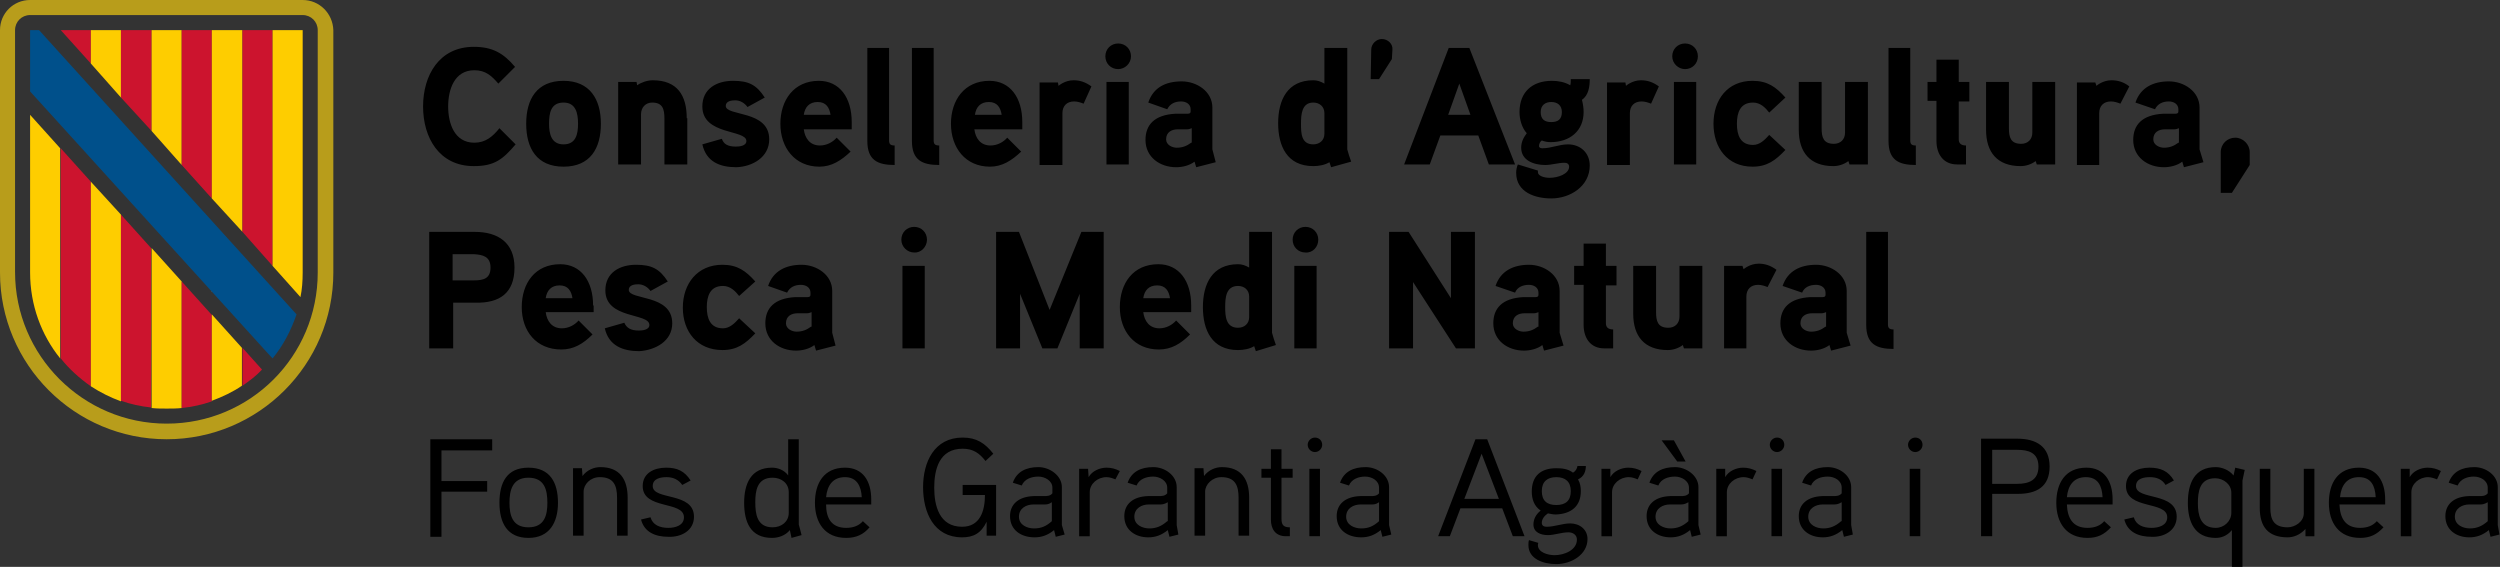 <?xml version="1.0" encoding="UTF-8"?> <!-- Generator: Adobe Illustrator 25.2.1, SVG Export Plug-In . SVG Version: 6.00 Build 0) --> <svg xmlns="http://www.w3.org/2000/svg" xmlns:xlink="http://www.w3.org/1999/xlink" version="1.1" id="Capa_1" x="0px" y="0px" viewBox="0 0 448.5 101.7" style="enable-background:new 0 0 448.5 101.7;" xml:space="preserve"><rect x="0" y="0" width="448.5" height="101.7" fill="#333333" stroke="none"/> <style type="text/css"> .st0{fill:#B89D1B;} .st1{fill:#CC142E;} .st2{fill:#FECD00;} .st3{fill:#FFFFFF;} .st4{fill:#00508B;} </style> <path class="st0" d="M54.3,0H5.4C2.4,0,0,2.4,0,5.4v43.5c0,16.5,13.4,29.9,29.9,29.9c16.5,0,29.9-13.4,29.9-29.9V5.4 C59.7,2.4,57.3,0,54.3,0 M57,48.9C57,63.9,44.9,76,29.9,76c-15,0-27.2-12.2-27.2-27.2V5.4c0-1.5,1.2-2.7,2.7-2.7h48.9 c1.5,0,2.7,1.2,2.7,2.7V48.9z"></path> <polygon class="st1" points="16.3,5.4 10.9,5.4 16.3,11.4 "></polygon> <polygon class="st2" points="16.3,10.9 16.3,5.4 21.7,5.4 21.7,17.5 16.3,11.4 "></polygon> <polygon class="st1" points="21.7,5.4 27.2,5.4 27.2,23.5 21.7,17.5 "></polygon> <polygon class="st2" points="27.2,5.4 32.6,5.4 32.6,29.6 27.2,23.5 "></polygon> <polygon class="st1" points="32.6,5.4 38,5.4 38,35.6 32.6,29.6 "></polygon> <polygon class="st2" points="38,33.9 38,5.4 43.5,5.4 43.5,38 43.5,41.6 38,35.6 "></polygon> <polygon class="st1" points="43.5,5.4 48.9,5.4 48.9,47.7 43.5,41.6 "></polygon> <path class="st2" d="M48.9,47.7V5.4h5.4v43.5c0,1.5-0.1,3-0.4,4.4L48.9,47.7z"></path> <path class="st2" d="M5.4,48.9c0,5.8,2,11.2,5.4,15.4V26.6l-5.4-6V48.9z"></path> <path class="st1" d="M10.9,26.6v37.7c1.5,1.9,3.4,3.6,5.4,5V32.6L10.9,26.6z"></path> <path class="st2" d="M16.3,32.6v36.7c1.7,1.1,3.5,2,5.4,2.7V38.5L16.3,32.6z"></path> <path class="st1" d="M21.7,71.9c1.7,0.6,3.5,1,5.4,1.2V44.5l-5.4-6V71.9z"></path> <path class="st2" d="M27.2,69.3v3.9c0.9,0.1,1.8,0.1,2.7,0.1c0.9,0,1.8,0,2.7-0.1V50.5l-5.4-6V69.3z"></path> <path class="st1" d="M38,56.5l-5.4-6v22.7c1.9-0.2,3.7-0.6,5.4-1.2V56.5z"></path> <polygon class="st3" points="38,52.4 38.1,52.3 38,52.3 "></polygon> <path class="st2" d="M38,71.9c1.9-0.7,3.8-1.6,5.4-2.7v-6.8l-5.4-6V71.9z"></path> <path class="st1" d="M43.5,62.4v6.8c1.3-0.9,2.5-1.8,3.5-2.9L43.5,62.4z"></path> <path class="st4" d="M48.9,64.3c1.9-2.3,3.3-5,4.3-7.9l-2.9-3.2L7,5.4l-1.6,0v11c0,0,42.3,46.6,42.3,46.6L48.9,64.3L48.9,64.3z"></path> <path d="M339.7,59.1c-0.7,0-1-0.2-1-0.9V41.6h-3.9v16.7c0,3.4,1.8,4.3,4.9,4.3L339.7,59.1z M327.5,58.6c-0.8,0.6-1.6,0.9-2.6,0.9 c-0.8,0-1.9-0.5-1.9-1.5c0-1.3,1-1.8,2.1-1.8h1.7c0.3,0,0.5-0.1,0.8-0.2V58.6z M331.3,59.7v-7.5c0-2.9-2.8-4.7-5.5-4.7 c-2.8,0-5.1,1.1-6,3.8l3.5,1.2c0.4-1,1.4-1.4,2.5-1.4c0.9,0,1.7,0.5,1.7,1.4v0.4c0,0.2-0.1,0.4-0.5,0.4c0,0-1.3,0-2.2,0 c-3.8,0.2-5.4,2-5.4,4.7c0,3.1,2.6,4.9,5.5,4.9c1.1,0,2.4-0.3,3.3-1l0.3,1l3.5-0.9L331.3,59.7z M318.7,48.4 c-1.1-0.8-2.1-1.1-3.2-1.1c-1.6,0-2.7,1-2.7,1l-0.2-0.6h-3.3v14.8h4v-9.3c0-1.3,0.8-2.1,2.1-2.1c0.6,0,1.2,0.2,1.7,0.4L318.7,48.4z M305.4,47.7h-4.1v9.1c0,1.2-0.8,2-2,2c-1.9,0-2.2-1.2-2.2-2.8v-8.3H293v8.6c0,4,2,6.5,6.2,6.5c0.9,0,1.9-0.3,2.7-0.9l0.2,0.6h3.3 V47.7z M290,47.7h-1.9v-4h-4v4h-1.7v3.4h1.7v7.2c0,2.3,1.2,4.2,3.7,4.2h1.6v-3.4c-0.9,0-1.3-0.4-1.3-1.1v-6.8h1.9V47.7z M275.9,58.6 c-0.8,0.6-1.6,0.9-2.6,0.9c-0.8,0-1.9-0.5-1.9-1.5c0-1.3,1-1.8,2.1-1.8h1.7c0.3,0,0.5-0.1,0.8-0.2V58.6z M279.8,59.7v-7.5 c0-2.9-2.8-4.7-5.5-4.7c-2.8,0-5.1,1.1-6,3.8l3.5,1.2c0.4-1,1.4-1.4,2.5-1.4c0.9,0,1.7,0.5,1.7,1.4v0.4c0,0.2-0.1,0.4-0.5,0.4 c0,0-1.3,0-2.2,0c-3.8,0.2-5.4,2-5.4,4.7c0,3.1,2.6,4.9,5.5,4.9c1.1,0,2.4-0.3,3.3-1l0.3,1l3.5-0.9L279.8,59.7z M264.6,41.6h-4.3 v11.9l-7.6-11.9h-3.5v20.9h4.3V50.6l7.7,11.9h3.4V41.6z M236.2,47.7h-4v14.8h4V47.7z M236.5,43c0-1.3-1-2.3-2.3-2.3 c-1.3,0-2.3,1-2.3,2.3c0,1.3,1,2.3,2.3,2.3C235.5,45.4,236.5,44.3,236.5,43 M224.1,56.9c0,1.2-0.9,1.9-2,1.9c-2.2,0-2.3-2.1-2.3-3.7 c0-1.6,0.1-3.8,2.3-3.8c1.1,0,2,0.7,2,1.9V56.9z M228.9,61.9c-0.1-0.2-0.7-2.1-0.7-2.2V41.6h-4.1V48c-0.7-0.4-1.3-0.6-2-0.6 c-4.6,0-6.3,3.5-6.3,7.7c0,4.1,1.6,7.7,6.3,7.7c1,0,2.1-0.2,2.9-0.7l0.3,0.9L228.9,61.9z M205.1,53.5c0.2-1.4,1-2.3,2.5-2.3 s2.1,1,2.3,2.3H205.1z M213.7,54.8c0-4.4-2.2-7.4-5.9-7.4c-4.5,0-6.9,3.4-6.9,7.7c0,4.3,2.6,7.6,7,7.6c2.2,0,3.9-1,5.6-2.7l-2.5-2.5 c-0.7,0.8-1.8,1.4-3,1.4c-1.8,0-2.7-1.3-2.9-2.9h8.6V54.8z M198,41.6h-4l-5.7,14l-5.5-14h-4.1v20.9h4.3v-9.8l4,9.8h2.7l4-9.8v9.8 h4.3V41.6z M165.9,47.7h-4v14.8h4V47.7z M166.3,43c0-1.3-1-2.3-2.3-2.3c-1.3,0-2.3,1-2.3,2.3c0,1.3,1.1,2.3,2.3,2.3 C165.2,45.4,166.3,44.3,166.3,43 M145.5,58.6c-0.8,0.6-1.6,0.9-2.6,0.9c-0.8,0-1.9-0.5-1.9-1.5c0-1.3,1-1.8,2.1-1.8h1.7 c0.3,0,0.5-0.1,0.8-0.2V58.6z M149.3,59.7v-7.5c0-2.9-2.8-4.7-5.5-4.7c-2.8,0-5.1,1.1-6,3.8l3.4,1.2c0.5-1,1.4-1.4,2.5-1.4 c0.9,0,1.7,0.5,1.7,1.4v0.4c0,0.2-0.1,0.4-0.5,0.4c0,0-1.3,0-2.2,0c-3.8,0.2-5.4,2-5.4,4.7c0,3.1,2.6,4.9,5.5,4.9 c1.1,0,2.4-0.3,3.3-1l0.3,1l3.5-0.9L149.3,59.7z M135.5,50.5c-1.7-1.9-3.2-3-5.9-3c-4.5,0-7.1,3.4-7.1,7.7c0,4.3,2.6,7.6,7.1,7.6 c2.6,0,4.1-1.1,5.9-3l-2.9-2.7c-0.8,0.9-1.7,1.8-2.9,1.8c-2.3,0-2.9-1.8-2.9-3.8c0-2,0.6-3.8,2.9-3.8c1.3,0,2.2,0.9,2.9,1.8 L135.5,50.5z M120.6,58c0-5.3-7.8-4.1-7.8-6c0-0.9,1.1-1,1.7-1c0.9,0,1.7,0.5,2.2,1.2l3.1-1.7c-1.5-2.3-2.9-3-5.7-3 c-2.9,0-5.5,1.4-5.5,4.6c0,5.2,7.9,4,7.9,6.2c0,0.9-1.3,1-1.9,1c-1.5,0-2.2-0.5-2.6-1.4l-3.5,1c0.7,3.1,3.2,4.1,6.2,4.1 C117.6,62.8,120.6,61.2,120.6,58 M97.9,53.5c0.2-1.4,1-2.3,2.5-2.3s2.1,1,2.3,2.3H97.9z M106.4,54.8c0-4.4-2.2-7.4-5.9-7.4 c-4.5,0-6.9,3.4-6.9,7.7c0,4.3,2.6,7.6,7.1,7.6c2.2,0,3.9-1,5.6-2.7l-2.5-2.5c-0.7,0.8-1.8,1.4-3,1.4c-1.8,0-2.7-1.3-2.9-2.9h8.6 V54.8z M88,48c0,2-1.3,2.3-3,2.3h-3.8v-4.7H85C86.6,45.7,88,46,88,48 M92.3,48c0-4.5-3-6.4-7.1-6.4H77v20.9h4.3v-8.2h4 C89.6,54.4,92.3,52.6,92.3,48"></path> <path d="M403.6,27.3c0-1.4-1.2-2.6-2.6-2.6c-1.4,0-2.6,1.1-2.6,2.6v7.3h2l3.2-5V27.3z M390.8,25.6c-0.8,0.6-1.6,0.9-2.6,0.9 c-0.8,0-1.9-0.5-1.9-1.5c0-1.3,1-1.8,2.1-1.8h1.7c0.3,0,0.5-0.1,0.8-0.2V25.6z M394.6,26.8v-7.5c0-2.9-2.8-4.7-5.5-4.7 c-2.8,0-5.1,1.1-6,3.8l3.5,1.2c0.5-1,1.4-1.4,2.5-1.4c0.9,0,1.7,0.5,1.7,1.4V20c0,0.2-0.1,0.4-0.5,0.4c0,0-1.3,0-2.2,0 c-3.8,0.2-5.4,2-5.4,4.7c0,3.1,2.6,4.9,5.5,4.9c1.1,0,2.4-0.3,3.3-1l0.3,1l3.5-0.9L394.6,26.8z M382,15.5c-1-0.8-2.1-1.1-3.2-1.1 c-1.6,0-2.7,1-2.7,1l-0.2-0.6h-3.3v14.8h4v-9.3c0-1.3,0.8-2.1,2.1-2.1c0.6,0,1.2,0.2,1.7,0.4L382,15.5z M368.7,14.7h-4.1v9.1 c0,1.2-0.8,2-2,2c-1.9,0-2.2-1.2-2.2-2.8v-8.3h-4.1v8.6c0,4,2,6.5,6.2,6.5c0.9,0,1.9-0.3,2.7-0.9l0.2,0.6h3.3V14.7z M353.3,14.7 h-1.9v-4h-4v4h-1.6v3.4h1.6v7.2c0,2.3,1.2,4.2,3.7,4.2h1.6v-3.4c-0.9,0-1.3-0.4-1.3-1.1v-6.8h1.9V14.7z M343.7,26.1 c-0.7,0-1-0.2-1-0.9V8.6h-3.9v16.7c0,3.4,1.8,4.3,4.9,4.3L343.7,26.1z M335,14.7H331v9.1c0,1.2-0.8,2-2,2c-1.9,0-2.2-1.2-2.2-2.8 v-8.3h-4.1v8.6c0,4,2,6.5,6.2,6.5c0.9,0,1.9-0.3,2.7-0.9l0.2,0.6h3.3V14.7z M320.3,17.5c-1.7-1.9-3.2-3-5.9-3c-4.5,0-7,3.4-7,7.7 c0,4.3,2.5,7.7,7,7.7c2.6,0,4.1-1.1,5.9-3l-2.9-2.7c-0.8,0.9-1.7,1.8-2.9,1.8c-2.3,0-2.9-1.8-2.9-3.8c0-2,0.6-3.8,2.9-3.8 c1.3,0,2.2,0.9,2.9,1.8L320.3,17.5z M304.3,14.7h-4v14.8h4V14.7z M304.6,10.1c0-1.3-1-2.3-2.3-2.3c-1.3,0-2.3,1-2.3,2.3 c0,1.3,1.1,2.3,2.3,2.3C303.6,12.4,304.6,11.4,304.6,10.1 M297.6,15.5c-1.1-0.8-2.1-1.1-3.2-1.1c-1.6,0-2.7,1-2.7,1l-0.1-0.6h-3.3 v14.8h4.1v-9.3c0-1.3,0.8-2.1,2.1-2.1c0.6,0,1.2,0.2,1.7,0.4L297.6,15.5z M280.2,20.1c0,1.3-0.7,1.8-1.9,1.8c-1.2,0-1.9-0.5-1.9-1.8 c0-1.2,0.8-1.8,1.9-1.8C279.4,18.3,280.2,18.9,280.2,20.1 M284.1,20.1c0-0.7-0.1-1.4-0.3-2.2c1.2-0.8,1.4-2.4,1.4-3.7h-3.4 c0,0.4,0,0.8-0.1,1.1c-1-0.6-2.2-0.8-3.3-0.8c-3.5,0-5.8,2-5.8,5.6c0,1.3,0.4,2.8,1.3,3.8c-0.6,0.8-1,1.6-1,2.6 c0,2.3,2.3,3.1,4.3,3.1c1.2,0,2.3-0.4,3.5-0.4c0.4,0,0.8,0.2,0.8,0.7c0,1.3-2,2-3.5,2c-1.1,0-2.1-0.4-2.1-1c0-0.1,0-0.2,0-0.3 l-3.6-1.1c-0.2,0.5-0.3,1-0.3,1.5c0,3.5,3.4,4.6,6.3,4.6c3.4,0,6.9-2.2,6.9-5.9c0-2.3-1.7-3.8-3.9-3.8c-1.6,0-3,0.7-4.6,0.7 c-0.3,0-0.6-0.1-0.6-0.4c0-0.4,0.2-0.8,0.5-1c0.5,0.2,1,0.3,1.6,0.3C281.6,25.5,284.1,23.5,284.1,20.1 M259.8,20.6l2-5.6l2,5.6 H259.8z M263.6,8.6h-3.7l-8,20.9h4.6l1.9-5.2h6.8l1.9,5.2h4.7L263.6,8.6z M249.8,8.9c0.1-1-0.8-1.9-1.9-1.9c-1,0-1.9,0.9-1.9,1.9 l-0.1,5.3h1.5l2.3-3.6L249.8,8.9z M237.6,24c0,1.2-0.9,1.9-2,1.9c-2.2,0-2.2-2.1-2.2-3.7c0-1.6,0.1-3.8,2.2-3.8c1.1,0,2,0.7,2,1.9 V24z M242.4,29c-0.1-0.2-0.7-2.1-0.7-2.2V8.6h-4.1V15c-0.7-0.4-1.3-0.6-2-0.6c-4.6,0-6.3,3.5-6.3,7.7c0,4.1,1.6,7.7,6.3,7.7 c1,0,2.1-0.2,2.9-0.7l0.3,0.9L242.4,29z M213.7,25.6c-0.8,0.6-1.6,0.9-2.6,0.9c-0.8,0-1.9-0.5-1.9-1.5c0-1.3,1-1.8,2.1-1.8h1.7 c0.3,0,0.5-0.1,0.8-0.2V25.6z M217.5,26.8v-7.5c0-2.9-2.8-4.7-5.5-4.7c-2.9,0-5.1,1.1-6,3.8l3.4,1.2c0.5-1,1.4-1.4,2.5-1.4 c0.9,0,1.7,0.5,1.7,1.4V20c0,0.2-0.1,0.4-0.5,0.4c0,0-1.3,0-2.2,0c-3.8,0.2-5.4,2-5.4,4.7c0,3.1,2.6,4.9,5.5,4.9 c1.1,0,2.4-0.3,3.3-1l0.3,1l3.5-0.9L217.5,26.8z M202.5,14.7h-4v14.8h4V14.7z M202.9,10.1c0-1.3-1-2.3-2.3-2.3c-1.3,0-2.3,1-2.3,2.3 c0,1.3,1,2.3,2.3,2.3C201.8,12.4,202.9,11.4,202.9,10.1 M195.8,15.5c-1.1-0.8-2.1-1.1-3.2-1.1c-1.6,0-2.7,1-2.7,1l-0.1-0.6h-3.3 v14.8h4.1v-9.3c0-1.3,0.8-2.1,2.1-2.1c0.6,0,1.2,0.2,1.7,0.4L195.8,15.5z M174.9,20.6c0.2-1.4,1-2.3,2.5-2.3s2.1,1,2.3,2.3H174.9z M183.4,21.9c0-4.4-2.2-7.4-5.9-7.4c-4.5,0-6.9,3.5-6.9,7.7c0,4.3,2.6,7.7,7,7.7c2.2,0,3.9-1.1,5.6-2.7l-2.5-2.5 c-0.7,0.8-1.8,1.4-3,1.4c-1.8,0-2.7-1.3-2.9-2.9h8.6V21.9z M168.5,26.1c-0.7,0-1-0.2-1-0.9V8.6h-3.9v16.7c0,3.4,1.8,4.3,4.9,4.3 L168.5,26.1z M160.5,26.1c-0.7,0-1-0.2-1-0.9V8.6h-3.9v16.7c0,3.4,1.8,4.3,4.9,4.3L160.5,26.1z M144.2,20.6c0.2-1.4,1-2.3,2.5-2.3 s2.1,1,2.3,2.3H144.2z M152.8,21.9c0-4.4-2.2-7.4-5.9-7.4c-4.5,0-6.9,3.5-6.9,7.7c0,4.3,2.6,7.7,7,7.7c2.2,0,3.9-1.1,5.6-2.7 l-2.5-2.5c-0.7,0.8-1.8,1.4-3,1.4c-1.8,0-2.7-1.3-2.9-2.9h8.6V21.9z M138,25c0-5.3-7.8-4.1-7.8-6c0-0.9,1.1-1,1.7-1 c0.9,0,1.7,0.5,2.2,1.2l3.1-1.7c-1.5-2.3-2.9-3-5.7-3c-2.9,0-5.5,1.4-5.5,4.6c0,5.2,7.9,4.1,7.9,6.2c0,0.9-1.3,1-1.9,1 c-1.5,0-2.2-0.5-2.5-1.4l-3.5,1c0.7,3.1,3.1,4.1,6.1,4.1C135,29.9,138,28.2,138,25 M123.2,21.2c0-4.1-1.7-6.8-6.1-6.8 c-1,0-2.1,0.4-2.8,0.9l-0.1-0.6h-3.3v14.8h4.1v-9c0-1.2,0.8-2.1,2-2.1c1.9,0,2.2,1.2,2.2,2.9v8.2h4.1V21.2z M103.7,22.2 c0,1.9-0.4,3.7-2.6,3.7c-2.2,0-2.6-1.9-2.6-3.7c0-1.9,0.3-3.8,2.6-3.8C103.3,18.4,103.7,20.3,103.7,22.2 M107.8,22.2 c0-4.4-2-7.7-6.7-7.7c-4.8,0-6.7,3.3-6.7,7.7c0,4.4,1.9,7.7,6.7,7.7C105.9,29.9,107.8,26.6,107.8,22.2 M89.6,23 c-1.2,1.5-2.5,2.6-4.5,2.6c-3.6,0-4.7-3.5-4.7-6.5s1.1-6.5,4.7-6.5c2,0,3.1,1,4.3,2.4l3-3c-2.1-2.5-4.1-3.6-7.4-3.6 c-6.2,0-9.1,5.1-9.1,10.7c0,5.6,2.9,10.7,9.1,10.7c3.7,0,5.2-1.2,7.5-3.9L89.6,23z"></path> <path d="M446.3,93.5c-1,0.9-2,1.3-3.2,1.3c-1.2,0-2.7-0.6-2.7-2.1c0-1.5,1.3-2.2,2.6-2.2h1.8c0.5,0,0.8,0,1.5-0.4V93.5z M448.1,94.2 v-6.8c0-2.1-2.1-3.6-4.2-3.6c-2.2,0-3.9,0.8-4.6,2.8l1.6,0.5c0.5-1.2,1.8-1.6,2.9-1.6c1.2,0,2.5,0.7,2.5,2v1c-0.4,0.5-1,0.5-1.5,0.5 c0,0-1.5,0-1.9,0c-2.6,0.1-4.2,1.4-4.2,3.6c0,2.5,2,3.8,4.3,3.8c1.3,0,2.4-0.4,3.5-1.3l0.3,1.2l1.6-0.4L448.1,94.2z M437.9,84.5 c-0.8-0.4-1.5-0.6-2.4-0.6c-1.2,0-2.6,0.6-3.2,1.7l0-1.5h-1.6v12.1h1.9v-7.9c0-1.5,1.4-2.7,3-2.7c0.5,0,1.1,0.2,1.6,0.4L437.9,84.5z M419.8,89.2c0.2-2.1,1.2-3.6,3.4-3.6c2.2,0,2.9,1.6,3,3.6H419.8z M427.9,89.6c0-3.3-1.5-5.7-4.7-5.7c-3.8,0-5.4,2.8-5.4,6.3 c0,3.6,1.8,6.3,5.6,6.3c1.8,0,3-0.6,4.2-1.9l-1.2-1.1c-0.7,0.8-1.7,1.2-3,1.2c-2.6,0-3.6-1.7-3.7-4.2h8.2V89.6z M415.2,84.1h-1.9v8 c0,1.5-1.6,2.5-2.9,2.5c-2.5,0-3.1-1.4-3.1-3.5v-7h-1.9v7c0,3.4,1.5,5.3,5,5.3c1,0,2.2-0.4,3.2-1.5l0,1.3h1.6V84.1z M400.3,92 c0,1.5-1.3,2.7-2.8,2.7c-2.8,0-3.2-2.4-3.2-4.4c0-2.1,0.3-4.5,3.1-4.5c1.5,0,2.9,1.1,2.9,2.6V92z M401,83.9l-0.3,1.4 c-0.8-1-2.1-1.5-3.2-1.5c-3.8,0-5,2.9-5,6.4c0,3.4,1.2,6.3,5,6.3c0.9,0,2-0.3,2.9-1.4v6.6h1.9V86.2l0.4-1.9L401,83.9z M390.5,92.7 c0-4.5-7.3-2.9-7.3-5.5c0-1.4,1.5-1.6,2.5-1.6c1.2,0,2.2,0.4,2.8,1.4l1.5-0.8c-1-1.7-2.4-2.3-4.4-2.3c-2.2,0-4.2,1-4.2,3.3 c0,4.3,7.4,2.6,7.4,5.6c0,1.5-1.6,1.9-2.8,1.9c-1.5,0-2.8-0.5-3.2-1.9l-1.7,0.4c0.6,2.3,2.6,3.1,4.9,3.1 C388.2,96.4,390.5,95.2,390.5,92.7 M370.8,89.2c0.2-2.1,1.2-3.6,3.4-3.6c2.2,0,2.9,1.6,3,3.6H370.8z M379,89.6 c0-3.3-1.5-5.7-4.7-5.7c-3.8,0-5.4,2.8-5.4,6.3c0,3.6,1.8,6.3,5.6,6.3c1.8,0,3-0.6,4.2-1.9l-1.2-1.1c-0.7,0.8-1.7,1.2-3,1.2 c-2.6,0-3.6-1.7-3.7-4.2h8.2V89.6z M365.7,83.7c0,2.5-1.8,3.1-3.8,3.1h-4.5v-6.1h4.5C363.9,80.7,365.7,81.2,365.7,83.7 M367.7,83.7 c0-3.6-2.4-5-5.8-5h-6.5v17.5h2v-7.6h4.6C365.4,88.6,367.7,87.3,367.7,83.7 M344.5,84.1h-1.9v12.1h1.9V84.1z M344.9,79.8 c0-0.8-0.6-1.3-1.3-1.3c-0.7,0-1.3,0.6-1.3,1.3c0,0.7,0.6,1.3,1.3,1.3C344.3,81.1,344.9,80.5,344.9,79.8 M330.3,93.5 c-1,0.9-2,1.3-3.2,1.3c-1.2,0-2.7-0.6-2.7-2.1c0-1.5,1.3-2.2,2.6-2.2h1.9c0.5,0,0.8,0,1.5-0.4V93.5z M332.1,94.2v-6.8 c0-2.1-2.1-3.6-4.2-3.6c-2.2,0-3.9,0.8-4.6,2.8l1.6,0.5c0.5-1.2,1.8-1.6,3-1.6c1.2,0,2.5,0.7,2.5,2v1c-0.4,0.5-1,0.5-1.6,0.5 c0,0-1.5,0-1.9,0c-2.6,0.1-4.2,1.4-4.2,3.6c0,2.5,2,3.8,4.3,3.8c1.3,0,2.4-0.4,3.5-1.3l0.3,1.2l1.6-0.4L332.1,94.2z M319.7,84.1 h-1.9v12.1h1.9V84.1z M320.1,79.8c0-0.8-0.6-1.3-1.3-1.3s-1.3,0.6-1.3,1.3c0,0.7,0.6,1.3,1.3,1.3S320.1,80.5,320.1,79.8 M315.1,84.5 c-0.8-0.4-1.5-0.6-2.4-0.6c-1.2,0-2.6,0.6-3.2,1.7l0-1.5h-1.6v12.1h1.9v-7.9c0-1.5,1.4-2.7,3-2.7c0.6,0,1.1,0.2,1.6,0.4L315.1,84.5z M300.3,79h-2.2l2.8,3.8h1.5L300.3,79z M302.9,93.5c-1,0.9-2,1.3-3.2,1.3c-1.2,0-2.7-0.6-2.7-2.1c0-1.5,1.3-2.2,2.6-2.2h1.8 c0.5,0,0.8,0,1.5-0.4V93.5z M304.7,94.2v-6.8c0-2.1-2.2-3.6-4.2-3.6c-2.2,0-3.9,0.8-4.6,2.8l1.6,0.5c0.5-1.2,1.8-1.6,3-1.6 c1.1,0,2.5,0.7,2.5,2v1c-0.4,0.5-1,0.5-1.5,0.5c0,0-1.5,0-1.9,0c-2.6,0.1-4.2,1.4-4.2,3.6c0,2.5,2,3.8,4.3,3.8 c1.3,0,2.4-0.4,3.5-1.3l0.3,1.2l1.6-0.4L304.7,94.2z M294.5,84.5c-0.8-0.4-1.5-0.6-2.4-0.6c-1.2,0-2.6,0.6-3.2,1.7l0-1.5h-1.6v12.1 h1.9v-7.9c0-1.5,1.4-2.7,3-2.7c0.6,0,1.1,0.2,1.6,0.4L294.5,84.5z M281.8,88.1c0,1.7-0.9,2.5-2.6,2.5c-1.7,0-2.6-0.8-2.6-2.5 c0-1.7,1-2.5,2.6-2.5S281.8,86.4,281.8,88.1 M283.6,88.1c0-0.7-0.1-1.4-0.5-2.1c1.1-0.5,1.4-1.5,1.4-2.4H283 c-0.1,0.5-0.3,0.9-0.8,1.2c-0.9-0.7-2-0.8-3-0.8c-2.8,0-4.4,1.4-4.4,4.2c0,1.3,0.4,2.6,1.6,3.4c-0.9,0.7-1.3,1.6-1.3,2.5 c0,1.4,1.3,1.9,2.6,1.9c1.2,0,2.4-0.5,3.7-0.5c0.7,0,1.5,0.4,1.5,1.3c0,1.9-2.3,2.8-4,2.8c-1.2,0-3-0.5-3-1.8c0-0.1,0-0.3,0.1-0.4 l-1.7-0.5c-0.1,0.3-0.1,0.6-0.1,0.9c0,2.5,2.7,3.4,5,3.4c2.7,0,5.6-1.7,5.6-4.5c0-1.7-1.4-2.8-3.1-2.8c-1.4,0-2.8,0.6-4.2,0.6 c-0.4,0-0.9-0.1-0.9-0.7c0-0.7,0.5-1.3,1.1-1.7c0.5,0.1,0.9,0.2,1.4,0.2C281.9,92.2,283.6,90.8,283.6,88.1 M262.7,89.5l3.1-8.1 l3.1,8.1H262.7z M266.8,78.8h-2.1L258,96.2h2.1l1.9-5h7.5l1.9,5h2.1L266.8,78.8z M247.4,93.5c-1,0.9-1.9,1.3-3.2,1.3 c-1.2,0-2.7-0.6-2.7-2.1c0-1.5,1.3-2.2,2.6-2.2h1.9c0.5,0,0.8,0,1.4-0.4V93.5z M249.2,94.2v-6.8c0-2.1-2.1-3.6-4.2-3.6 c-2.2,0-3.9,0.8-4.6,2.8l1.6,0.5c0.5-1.2,1.8-1.6,2.9-1.6c1.2,0,2.5,0.7,2.5,2v1c-0.4,0.5-1,0.5-1.5,0.5c0,0-1.5,0-1.9,0 c-2.6,0.1-4.2,1.4-4.2,3.6c0,2.5,2,3.8,4.4,3.8c1.3,0,2.4-0.4,3.5-1.3l0.3,1.2l1.6-0.4L249.2,94.2z M236.8,84.1h-1.9v12.1h1.9V84.1z M237.2,79.8c0-0.8-0.6-1.3-1.3-1.3s-1.3,0.6-1.3,1.3c0,0.7,0.6,1.3,1.3,1.3S237.2,80.5,237.2,79.8 M231.9,84.1h-2v-3.5h-1.9v3.5 h-1.7v1.6h1.7v7.5c0,1.7,0.8,3,2.7,3h0.7v-1.6c-1.1,0-1.5-0.4-1.5-1.5v-7.4h2V84.1z M224.1,89.3c0-3.3-1.4-5.5-4.9-5.5 c-1.1,0-2.4,0.5-3.2,1.6l-0.1-1.4h-1.6v12.1h1.9v-7.9c0-1.3,1.3-2.6,2.9-2.6c2.5,0,3.1,1.5,3.1,3.7v6.8h1.9V89.3z M209.4,93.5 c-1,0.9-2,1.3-3.2,1.3c-1.2,0-2.7-0.6-2.7-2.1c0-1.5,1.3-2.2,2.6-2.2h1.9c0.5,0,0.8,0,1.5-0.4V93.5z M211.1,94.2v-6.8 c0-2.1-2.1-3.6-4.2-3.6c-2.2,0-3.9,0.8-4.6,2.8l1.6,0.5c0.5-1.2,1.8-1.6,3-1.6c1.1,0,2.5,0.7,2.5,2v1c-0.4,0.5-1,0.5-1.6,0.5 c0,0-1.5,0-1.9,0c-2.6,0.1-4.2,1.4-4.2,3.6c0,2.5,2,3.8,4.3,3.8c1.3,0,2.4-0.4,3.5-1.3l0.3,1.2l1.6-0.4L211.1,94.2z M200.9,84.5 c-0.8-0.4-1.5-0.6-2.4-0.6c-1.2,0-2.6,0.6-3.2,1.7l-0.1-1.5h-1.6v12.1h1.9v-7.9c0-1.5,1.4-2.7,3-2.7c0.6,0,1.1,0.2,1.6,0.4 L200.9,84.5z M188.7,93.5c-1,0.9-1.9,1.3-3.2,1.3c-1.2,0-2.7-0.6-2.7-2.1c0-1.5,1.3-2.2,2.6-2.2h1.9c0.5,0,0.8,0,1.4-0.4V93.5z M190.5,94.2v-6.8c0-2.1-2.2-3.6-4.2-3.6c-2.2,0-3.9,0.8-4.6,2.8l1.6,0.5c0.5-1.2,1.8-1.6,3-1.6c1.1,0,2.5,0.7,2.5,2v1 c-0.4,0.5-1,0.5-1.5,0.5c0,0-1.5,0-1.9,0c-2.6,0.1-4.2,1.4-4.2,3.6c0,2.5,2,3.8,4.4,3.8c1.3,0,2.4-0.4,3.5-1.3l0.3,1.2l1.6-0.4 L190.5,94.2z M172.7,87v1.8h4c0,2.9-0.9,5.7-4.1,5.7c-4.1,0-5-3.8-5-7c0-3.3,0.9-7,5.1-7c1.9,0,3,0.8,4.1,2.2l1.4-1.3 c-1.5-1.9-3-2.9-5.5-2.9c-5.1,0-7.1,4.4-7.1,8.9c0,4.5,1.9,9,7,9c2,0,3.4-0.7,4.4-2.8v2.5h1.7V87H172.7z M148.2,89.2 c0.2-2.1,1.2-3.6,3.4-3.6c2.1,0,2.9,1.6,3,3.6H148.2z M156.3,89.6c0-3.3-1.5-5.7-4.7-5.7c-3.8,0-5.4,2.8-5.4,6.3 c0,3.6,1.8,6.3,5.6,6.3c1.8,0,3.1-0.6,4.2-1.9l-1.2-1.1c-0.7,0.8-1.7,1.2-3,1.2c-2.6,0-3.6-1.7-3.6-4.2h8.1V89.6z M141.5,92 c0,1.6-1.3,2.6-2.9,2.6c-2.8,0-3.1-2.4-3.1-4.5c0-2,0.3-4.4,3.1-4.4c1.6,0,2.9,1,2.9,2.6V92z M143.8,96c0-0.1-0.5-1.9-0.5-1.9V78.8 h-1.9v6.5c-0.7-1-1.9-1.4-2.9-1.4c-3.8,0-5,2.9-5,6.3c0,3.4,1.1,6.3,5,6.3c1.1,0,2.4-0.4,3.2-1.4l0.3,1.4L143.8,96z M124.5,92.7 c0-4.5-7.4-2.9-7.4-5.5c0-1.4,1.5-1.6,2.5-1.6c1.1,0,2.1,0.4,2.8,1.4l1.5-0.8c-1.1-1.7-2.4-2.3-4.4-2.3c-2.2,0-4.2,1-4.2,3.3 c0,4.3,7.4,2.6,7.4,5.6c0,1.5-1.6,1.9-2.8,1.9c-1.5,0-2.8-0.5-3.2-1.9l-1.7,0.4c0.6,2.3,2.6,3.1,4.9,3.1 C122.2,96.4,124.5,95.2,124.5,92.7 M112.6,89.3c0-3.3-1.4-5.5-4.9-5.5c-1.1,0-2.4,0.5-3.2,1.6l-0.1-1.4h-1.6v12.1h1.9v-7.9 c0-1.3,1.2-2.6,2.9-2.6c2.5,0,3.1,1.5,3.1,3.7v6.8h1.9V89.3z M98.2,90.2c0,2.2-0.5,4.4-3.4,4.4c-2.9,0-3.4-2.2-3.4-4.4 s0.5-4.5,3.4-4.5S98.2,87.9,98.2,90.2 M100.1,90.2c0-3.6-1.4-6.3-5.3-6.3s-5.2,2.7-5.2,6.3c0,3.6,1.4,6.3,5.2,6.3 S100.1,93.7,100.1,90.2 M88.3,78.8H77.2v17.5h2v-8.1h8.2v-1.9h-8.2v-5.5h9.1V78.8z"></path> </svg> 